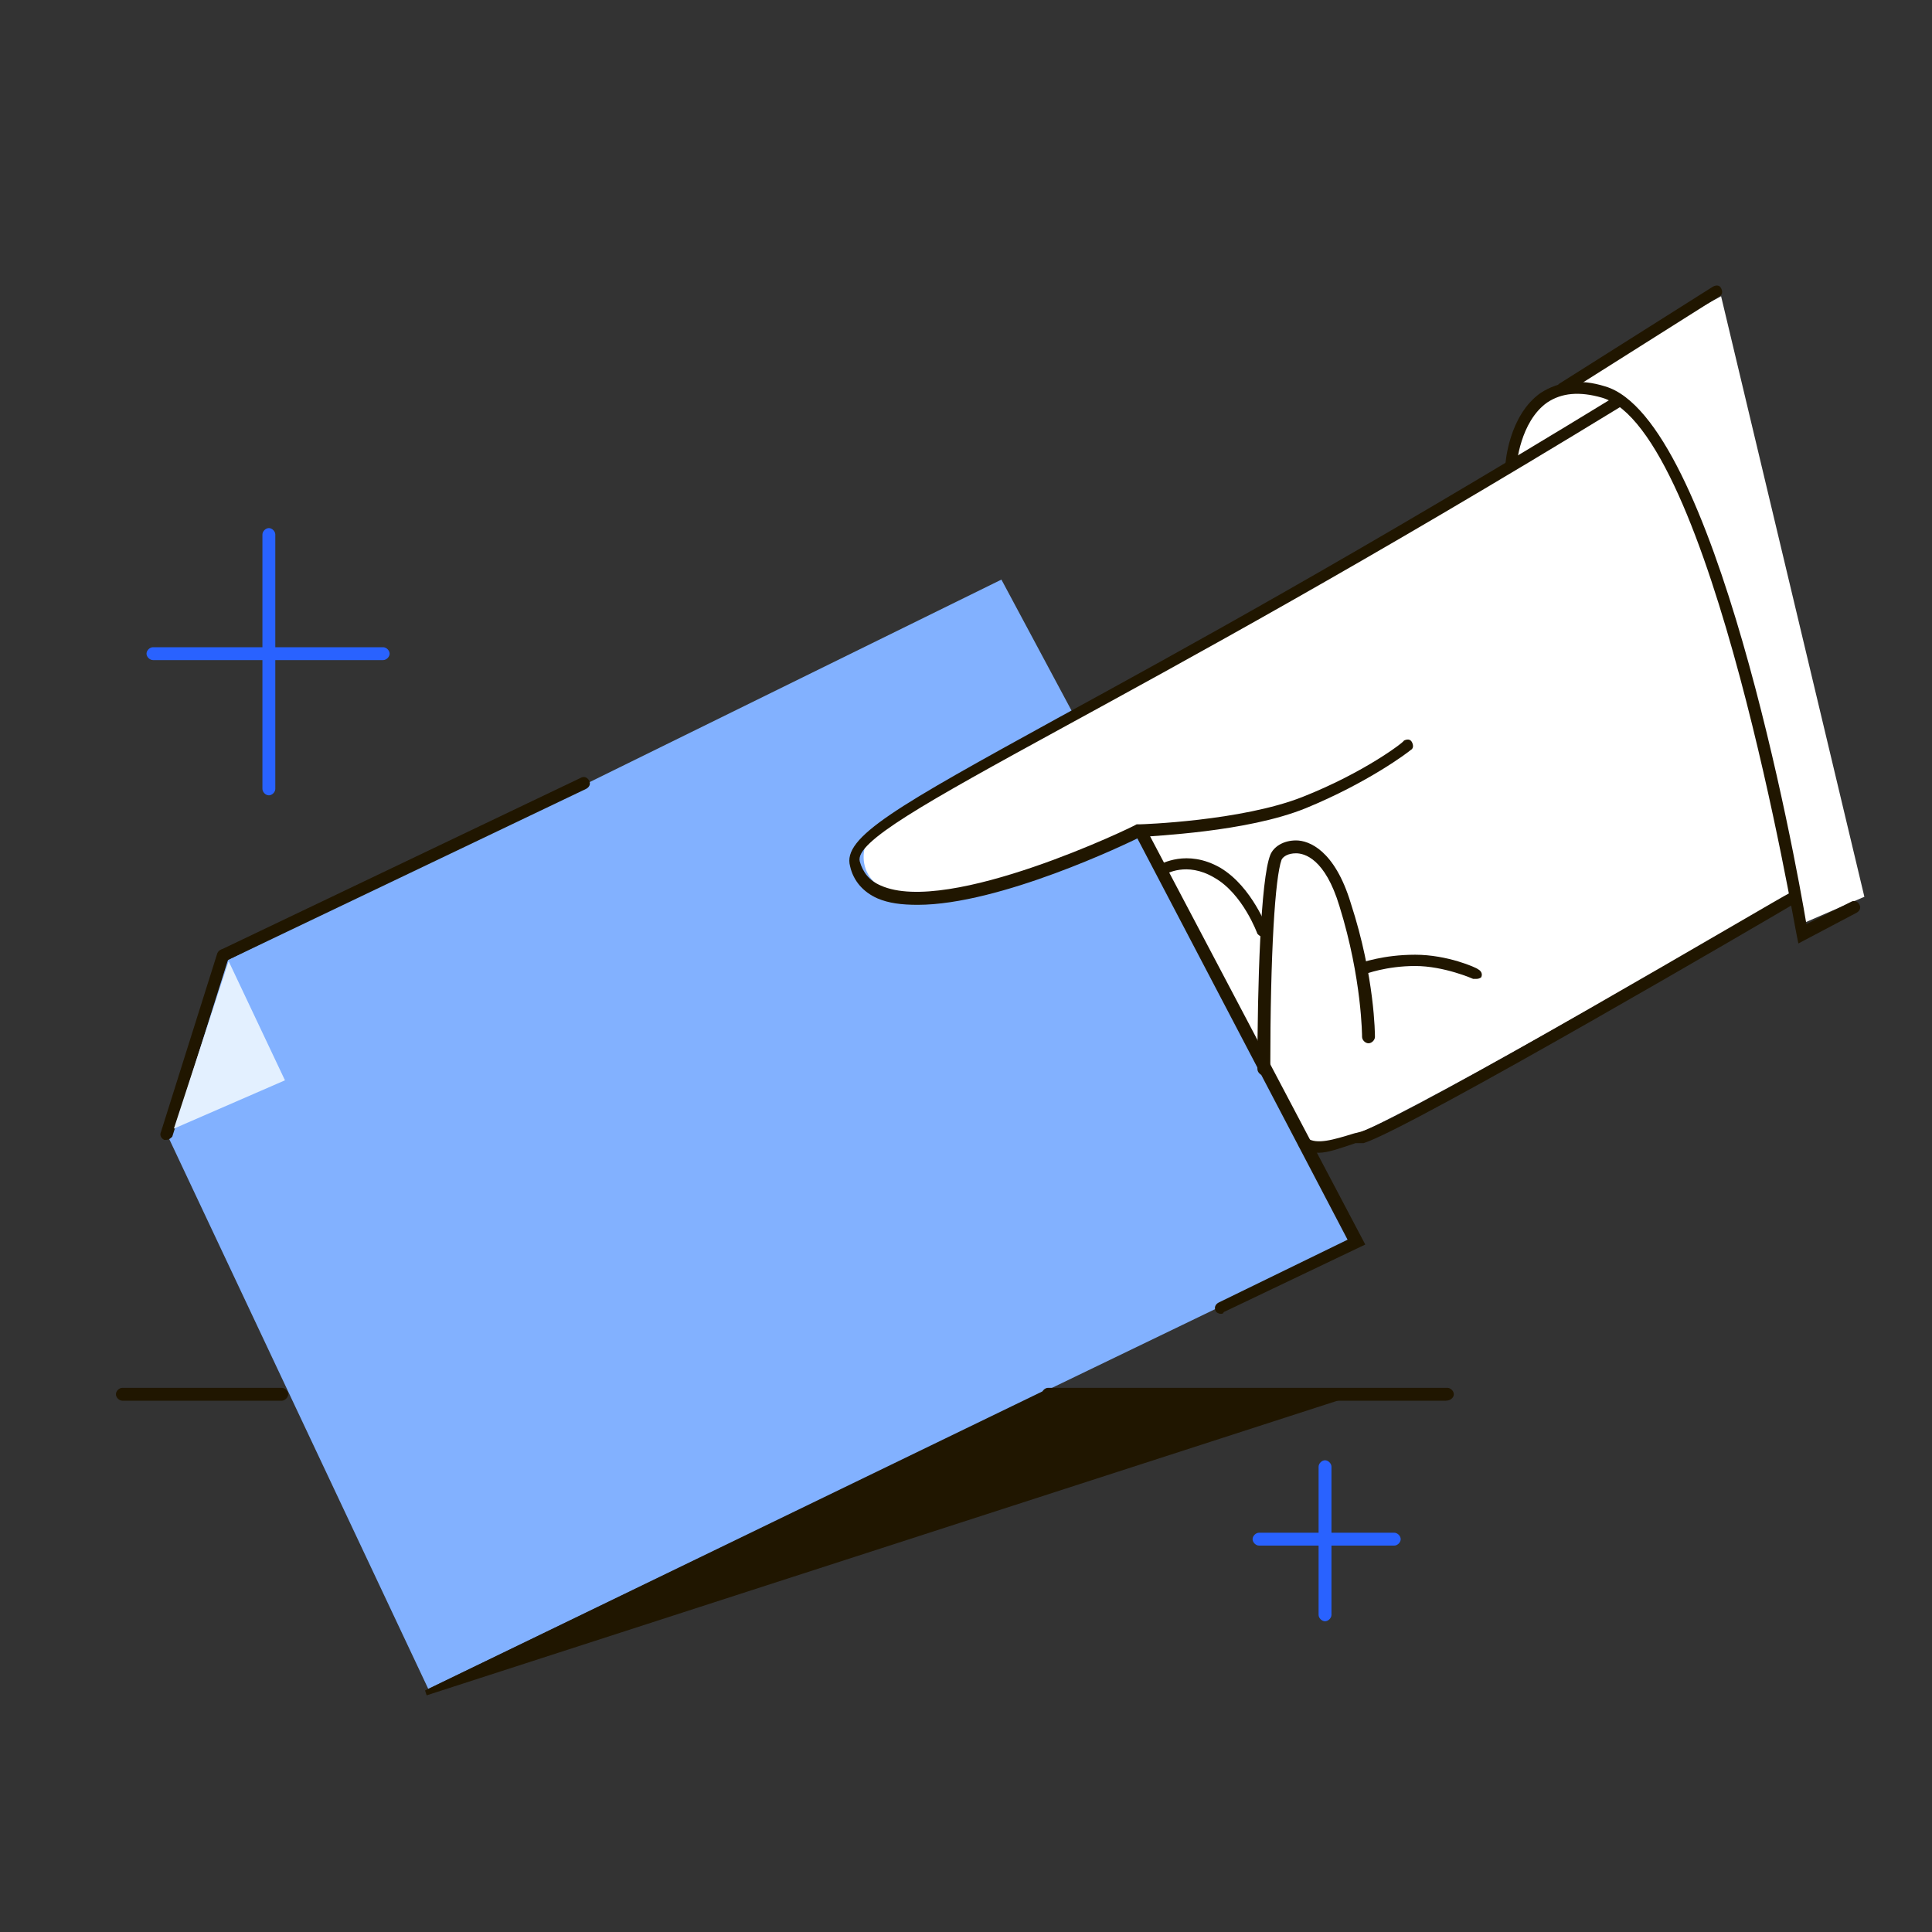 <?xml version="1.0" encoding="utf-8"?>
<!-- Generator: Adobe Illustrator 23.0.3, SVG Export Plug-In . SVG Version: 6.00 Build 0)  -->
<svg version="1.1" id="Слой_7" xmlns="http://www.w3.org/2000/svg" xmlns:xlink="http://www.w3.org/1999/xlink" x="0px" y="0px"
	 viewBox="0 0 120 120" style="enable-background:new 0 0 120 120;" xml:space="preserve">
<rect x="0" y="0" width="120" height="120" fill="#333333" stroke="none"/>
<style type="text/css">
	.st0{fill:#82B1FF;}
	.st1{fill:#FFFFFF;}
	.st2{fill:#201600;}
	.st3{fill:#2962FF;}
	.st4{fill:#E3F0FF;}
</style>
<title>add file1</title>
<g>
	<polygon class="st0" points="13.8,59.8 10.3,70.3 26.6,104.9 84.2,77.1 62.2,36 	"/>
</g>
<g>
	<path class="st1" d="M106.9,18.4c0,0-11,5.9-12,7.4c-0.5,0.8-0.8,2.1-0.9,3.2c-4.5,2.7-10.3,6.1-10.4,6.1l-21.9,12c0,0-7,3.3-7.8,5
		c-0.8,1.7,0.1,4.2,4.9,3.4c5.6-1,12-3.7,12-3.7l10.1,18.9c0,0,0.2,0.7,2.9-0.1c2.3-0.6,20.4-11,26.5-14.6l1.5-0.1l0.3,1.4l3.7-1.6
		L106.9,18.4z"/>
</g>
<g>
	<path class="st2" d="M89.8,87H65.1c-0.2,0-0.4-0.2-0.4-0.4s0.2-0.4,0.4-0.4h24.8c0.2,0,0.4,0.2,0.4,0.4S90.1,87,89.8,87z"/>
</g>
<g>
	<path class="st2" d="M17.5,87H7.6c-0.2,0-0.4-0.2-0.4-0.4s0.2-0.4,0.4-0.4h9.9c0.2,0,0.4,0.2,0.4,0.4S17.7,87,17.5,87z"/>
</g>
<g>
	<path class="st2" d="M10.3,70.8c0,0-0.1,0-0.1,0c-0.2-0.1-0.3-0.3-0.2-0.5l3.5-11.1c0.1-0.2,0.3-0.3,0.5-0.2
		c0.2,0.1,0.3,0.3,0.2,0.5l-3.5,11.1C10.6,70.7,10.5,70.8,10.3,70.8z"/>
</g>
<g>
	<path class="st2" d="M14,59.7L13.7,59l22.4-10.7c0.2-0.1,0.4,0,0.5,0.2c0.1,0.2,0,0.4-0.2,0.5L14,59.7z"/>
</g>
<g>
	<g>
		<path class="st3" d="M86.6,96h-8.4c-0.2,0-0.4-0.2-0.4-0.4s0.2-0.4,0.4-0.4h8.4c0.2,0,0.4,0.2,0.4,0.4S86.8,96,86.6,96z"/>
	</g>
	<g>
		<path class="st3" d="M82.3,100.7c-0.2,0-0.4-0.2-0.4-0.4v-9.2c0-0.2,0.2-0.4,0.4-0.4s0.4,0.2,0.4,0.4v9.2
			C82.7,100.5,82.5,100.7,82.3,100.7z"/>
	</g>
</g>
<g>
	<g>
		<path class="st3" d="M23.8,41H9.5c-0.2,0-0.4-0.2-0.4-0.4s0.2-0.4,0.4-0.4h14.3c0.2,0,0.4,0.2,0.4,0.4S24,41,23.8,41z"/>
	</g>
	<g>
		<path class="st3" d="M16.7,49.4c-0.2,0-0.4-0.2-0.4-0.4V33.2c0-0.2,0.2-0.4,0.4-0.4s0.4,0.2,0.4,0.4V49
			C17.1,49.2,16.9,49.4,16.7,49.4z"/>
	</g>
</g>
<g>
	<polygon class="st2" points="26.5,105.3 26.4,105 65,86.3 84,86.7 	"/>
</g>
<g>
	<path class="st2" d="M57,56.2c-1,0-1.8-0.1-2.5-0.4c-0.9-0.4-1.5-1.1-1.7-2c-0.5-1.8,2.9-3.7,12.9-9.2c7.5-4.1,18.8-10.3,34.5-19.9
		c0.2-0.1,0.4-0.1,0.5,0.1c0.1,0.2,0.1,0.4-0.1,0.5C84.9,34.9,73.5,41.1,66,45.2c-8.6,4.7-12.9,7.1-12.6,8.3
		c0.2,0.7,0.6,1.2,1.3,1.5c4.2,1.9,15.8-3.7,15.9-3.8l0.2,0c0.1,0,6.3-0.2,10.1-1.7c3.8-1.5,6.3-3.4,6.3-3.5
		c0.2-0.1,0.4-0.1,0.5,0.1c0.1,0.2,0.1,0.4-0.1,0.5c-0.1,0.1-2.6,2-6.5,3.6c-3.7,1.5-9.5,1.7-10.3,1.8C70,52.4,62.1,56.2,57,56.2z"
		/>
</g>
<g>
	<path class="st2" d="M78.5,66.8C78.5,66.8,78.5,66.8,78.5,66.8c-0.2,0-0.4-0.2-0.4-0.4c0-5.2,0.2-11.8,0.8-13.3
		c0.2-0.5,0.8-0.9,1.6-0.9c0.8,0,2.4,0.6,3.4,3.9c1.5,4.6,1.5,8.2,1.5,8.3c0,0.2-0.2,0.4-0.4,0.4s-0.4-0.2-0.4-0.4
		c0,0,0-3.6-1.4-8.1c-0.9-3-2.2-3.3-2.7-3.3c-0.5,0-0.8,0.2-0.9,0.4c-0.4,1.1-0.7,5.7-0.7,13C78.9,66.6,78.7,66.8,78.5,66.8z"/>
</g>
<g>
	<path class="st2" d="M81.9,71.6c-0.4,0-0.7-0.1-1.1-0.3c-0.2-0.1-0.2-0.3-0.1-0.5c0.1-0.2,0.3-0.2,0.5-0.1c0.6,0.4,1.6,0.1,2.9-0.3
		l0.4-0.1c2.8-0.8,26.3-14.7,26.6-14.8c0.2-0.1,0.4,0,0.5,0.1c0.1,0.2,0,0.4-0.1,0.5c-1,0.6-23.9,14-26.8,14.9L84.2,71
		C83.3,71.3,82.5,71.6,81.9,71.6z"/>
</g>
<g>
	<path class="st2" d="M91.7,60.8c-0.1,0-0.1,0-0.2,0c0,0-1.8-0.8-3.6-0.8c-1.8,0-3.1,0.5-3.1,0.5c-0.2,0.1-0.4,0-0.5-0.2
		c-0.1-0.2,0-0.4,0.2-0.5c0.1,0,1.4-0.5,3.4-0.5c2,0,3.8,0.8,3.9,0.9c0.2,0.1,0.3,0.3,0.2,0.5C92,60.7,91.9,60.8,91.7,60.8z"/>
</g>
<g>
	<path class="st2" d="M78.5,58.2c-0.2,0-0.3-0.1-0.4-0.2c0,0-0.9-2.5-2.7-3.5c-1.7-1-3-0.2-3-0.2c-0.2,0.1-0.4,0-0.5-0.1
		c-0.1-0.2-0.1-0.4,0.1-0.5c0.1,0,1.7-1,3.8,0.2c2,1.2,2.9,3.8,3,3.9c0.1,0.2,0,0.4-0.2,0.5C78.6,58.2,78.5,58.2,78.5,58.2z"/>
</g>
<g>
	<polygon class="st4" points="14.2,59.7 17.7,67.1 10.8,70.1 	"/>
</g>
<g>
	<path class="st2" d="M75.8,81.6c-0.1,0-0.3-0.1-0.3-0.2c-0.1-0.2,0-0.4,0.2-0.5l8-3.9L70.5,51.8c-0.1-0.2,0-0.4,0.2-0.5
		c0.2-0.1,0.4,0,0.5,0.2l13.6,25.8L76,81.5C76,81.6,75.9,81.6,75.8,81.6z"/>
</g>
<g>
	<g>
		<path class="st2" d="M97.1,24.5c-0.1,0-0.2-0.1-0.3-0.2c-0.1-0.2-0.1-0.4,0.1-0.5l9.5-6c0.2-0.1,0.4-0.1,0.5,0.1
			c0.1,0.2,0.1,0.4-0.1,0.5l-9.5,6C97.2,24.5,97.2,24.5,97.1,24.5z"/>
	</g>
	<g>
		<path class="st2" d="M111.7,58.6l-0.1-0.5c-0.1-0.3-5.3-31.4-12.1-33.4c-1.4-0.4-2.5-0.3-3.4,0.3c-1.7,1.2-1.9,3.9-1.9,3.9
			c0,0.2-0.2,0.4-0.4,0.4c-0.2,0-0.4-0.2-0.3-0.4c0-0.1,0.2-3.1,2.2-4.5c1.1-0.7,2.4-0.9,4-0.4c6.8,2,11.8,29.2,12.5,33.4L115,56
			c0.2-0.1,0.4,0,0.5,0.2c0.1,0.2,0,0.4-0.2,0.5L111.7,58.6z"/>
	</g>
</g>
</svg>

